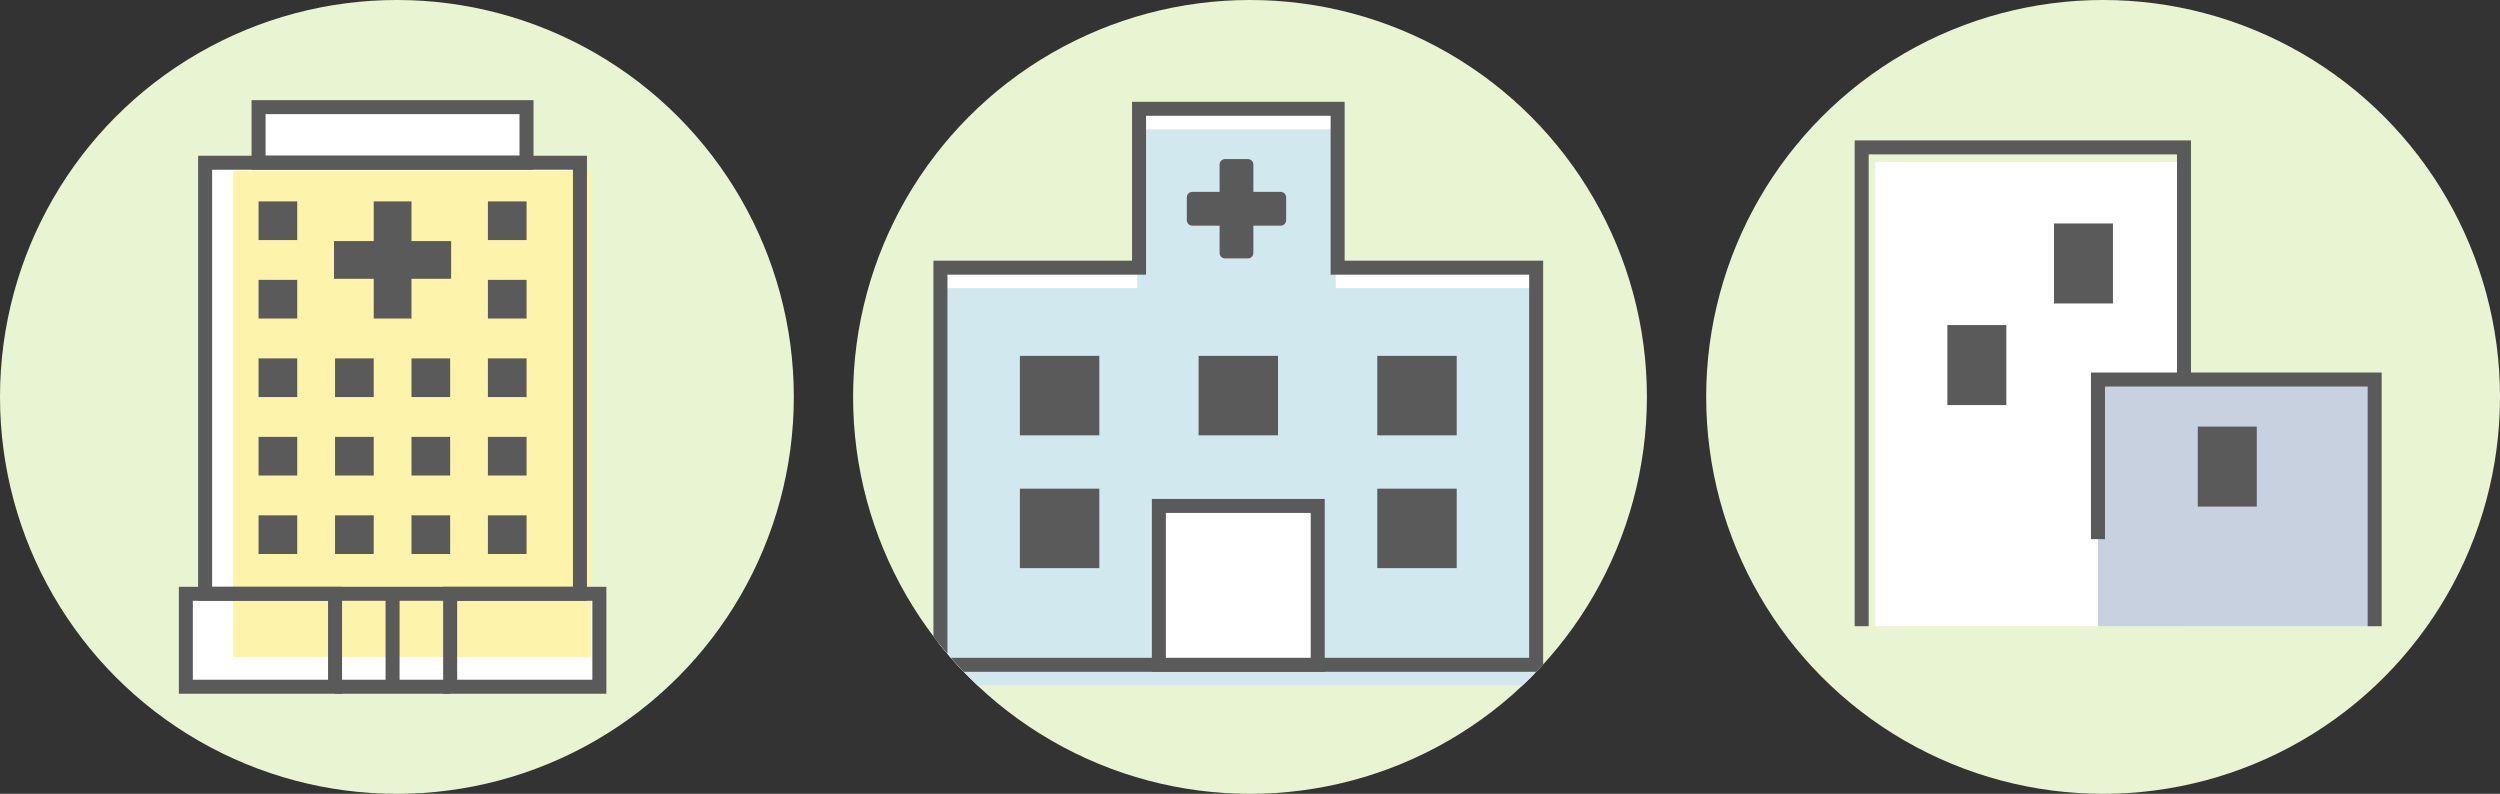 <?xml version="1.0" encoding="UTF-8"?>
<svg id="_レイヤー_2" data-name="レイヤー 2" xmlns="http://www.w3.org/2000/svg" xmlns:xlink="http://www.w3.org/1999/xlink" viewBox="0 0 356.88 113.32">
  <rect x="0" y="0" width="356.88" height="113.32" fill="#333333" stroke="none"/>
  <defs>
    <style>
      .cls-1 {
        clip-path: url(#clippath);
      }

      .cls-2, .cls-3 {
        fill: #e9f4d2;
      }

      .cls-4, .cls-5 {
        stroke: #5a5a5a;
        stroke-miterlimit: 10;
        stroke-width: 2px;
      }

      .cls-4, .cls-6 {
        fill: #fff;
      }

      .cls-7 {
        clip-path: url(#clippath-1);
      }

      .cls-8 {
        clip-path: url(#clippath-2);
      }

      .cls-5 {
        fill: none;
      }

      .cls-9 {
        fill: #5a5a5a;
      }

      .cls-9, .cls-10, .cls-11, .cls-12, .cls-6, .cls-3 {
        stroke-width: 0px;
      }

      .cls-10 {
        fill: #d1e8ee;
      }

      .cls-11 {
        fill: #c7d1df;
      }

      .cls-12 {
        fill: #fdf3aa;
      }
    </style>
    <clipPath id="clippath">
      <circle class="cls-3" cx="300.22" cy="56.66" r="56.66"/>
    </clipPath>
    <clipPath id="clippath-1">
      <circle class="cls-3" cx="178.44" cy="56.66" r="56.66"/>
    </clipPath>
    <clipPath id="clippath-2">
      <circle class="cls-3" cx="56.66" cy="56.66" r="56.66"/>
    </clipPath>
  </defs>
  <g id="_レイヤー_1-2" data-name="レイヤー 1">
    <g>
      <circle class="cls-2" cx="300.22" cy="56.66" r="56.66"/>
      <g class="cls-1">
        <g>
          <g>
            <rect class="cls-6" x="267.7" y="23.1" width="44.07" height="66.29"/>
            <rect class="cls-11" x="299.49" y="54.18" width="39.5" height="35.21"/>
            <g>
              <polyline class="cls-5" points="265.76 89.39 265.76 21.04 311.77 21.04 311.77 54.18"/>
              <polyline class="cls-5" points="299.49 76.96 299.49 54.18 338.99 54.18 338.99 89.39"/>
            </g>
          </g>
          <rect class="cls-9" x="293.21" y="31.9" width="8.42" height="11.42"/>
          <rect class="cls-9" x="277.99" y="46.4" width="8.42" height="11.42"/>
          <rect class="cls-9" x="313.74" y="60.9" width="8.42" height="11.42"/>
        </g>
      </g>
    </g>
    <g>
      <circle class="cls-2" cx="178.44" cy="56.66" r="56.66"/>
      <g class="cls-7">
        <g>
          <polygon class="cls-6" points="190.68 38.63 190.68 15.96 162.34 15.96 162.34 38.63 133.99 38.63 133.99 95.33 219.03 95.33 219.03 38.63 190.68 38.63"/>
          <polygon class="cls-10" points="190.68 41.13 190.68 18.45 162.34 18.45 162.34 41.13 133.99 41.13 133.99 97.82 219.03 97.82 219.03 41.13 190.68 41.13"/>
          <polygon class="cls-5" points="190.95 38.21 190.95 15.53 162.6 15.53 162.6 38.21 134.25 38.21 134.25 94.9 219.29 94.9 219.29 38.21 190.95 38.21"/>
          <rect class="cls-4" x="165.43" y="72.22" width="22.68" height="22.68"/>
          <path class="cls-9" d="M182.82,27.39h-3.9v-3.9c0-.43-.35-.78-.78-.78h-3.26c-.43,0-.78.35-.78.78v3.9h-3.9c-.43,0-.78.35-.78.78v3.26c0,.43.35.78.78.78h3.9v3.9c0,.43.35.78.78.78h3.26c.43,0,.78-.35.78-.78v-3.9h3.9c.43,0,.78-.35.78-.78v-3.26c0-.43-.35-.78-.78-.78Z"/>
          <rect class="cls-9" x="145.59" y="50.8" width="11.34" height="11.34"/>
          <rect class="cls-9" x="171.1" y="50.8" width="11.34" height="11.34"/>
          <rect class="cls-9" x="196.61" y="50.8" width="11.34" height="11.34"/>
          <rect class="cls-9" x="196.61" y="69.76" width="11.34" height="11.34"/>
          <rect class="cls-9" x="145.59" y="69.76" width="11.34" height="11.34"/>
        </g>
      </g>
    </g>
    <g>
      <circle class="cls-2" cx="56.66" cy="56.66" r="56.66"/>
      <g class="cls-8">
        <g>
          <g>
            <polygon class="cls-6" points="47.83 84.77 47.68 84.77 26.53 84.77 26.53 98.03 47.68 98.03 47.83 98.03 85.56 98.03 85.56 84.77 47.83 84.77"/>
            <g>
              <polygon class="cls-6" points="82.8 23.23 75.17 23.23 75.17 15.3 36.91 15.3 36.91 23.23 29.28 23.23 29.28 84.77 82.8 84.77 82.8 23.23"/>
              <path class="cls-12" d="M33.28,24.34v69.43h51.08V24.34h-51.08Z"/>
            </g>
          </g>
          <g>
            <g>
              <rect class="cls-5" x="52.07" y=".14" width="7.93" height="38.25" transform="translate(75.3 -36.78) rotate(90)"/>
              <path class="cls-5" d="M29.28,23.23v61.54h53.51V23.23H29.28Z"/>
              <rect class="cls-5" x="26.53" y="84.77" width="21.3" height="13.26"/>
              <rect class="cls-5" x="64.26" y="84.77" width="21.3" height="13.26"/>
              <line class="cls-5" x1="47.83" y1="98.03" x2="64.26" y2="98.03"/>
              <line class="cls-5" x1="56.04" y1="84.77" x2="56.04" y2="98.03"/>
            </g>
            <rect class="cls-9" x="36.91" y="73.56" width="5.52" height="5.52"/>
            <rect class="cls-9" x="36.91" y="62.36" width="5.52" height="5.52"/>
            <rect class="cls-9" x="36.91" y="51.16" width="5.52" height="5.52"/>
            <rect class="cls-9" x="36.91" y="39.95" width="5.52" height="5.52"/>
            <rect class="cls-9" x="36.91" y="28.75" width="5.52" height="5.52"/>
            <rect class="cls-9" x="47.83" y="73.56" width="5.52" height="5.52"/>
            <rect class="cls-9" x="47.83" y="62.36" width="5.52" height="5.52"/>
            <rect class="cls-9" x="47.83" y="51.16" width="5.52" height="5.52"/>
            <rect class="cls-9" x="58.74" y="73.56" width="5.52" height="5.52"/>
            <rect class="cls-9" x="58.74" y="62.36" width="5.52" height="5.52"/>
            <rect class="cls-9" x="58.74" y="51.16" width="5.52" height="5.52"/>
            <polygon class="cls-9" points="64.4 39.8 58.74 39.8 58.74 45.47 53.35 45.47 53.35 39.8 47.68 39.8 47.68 34.41 53.35 34.41 53.35 28.75 58.74 28.75 58.74 34.41 64.4 34.41 64.4 39.8"/>
            <rect class="cls-9" x="69.65" y="73.56" width="5.52" height="5.52"/>
            <rect class="cls-9" x="69.65" y="62.36" width="5.52" height="5.52"/>
            <rect class="cls-9" x="69.65" y="51.16" width="5.52" height="5.52"/>
            <rect class="cls-9" x="69.65" y="39.95" width="5.52" height="5.52"/>
            <rect class="cls-9" x="69.65" y="28.75" width="5.52" height="5.52"/>
          </g>
        </g>
      </g>
    </g>
  </g>
</svg>